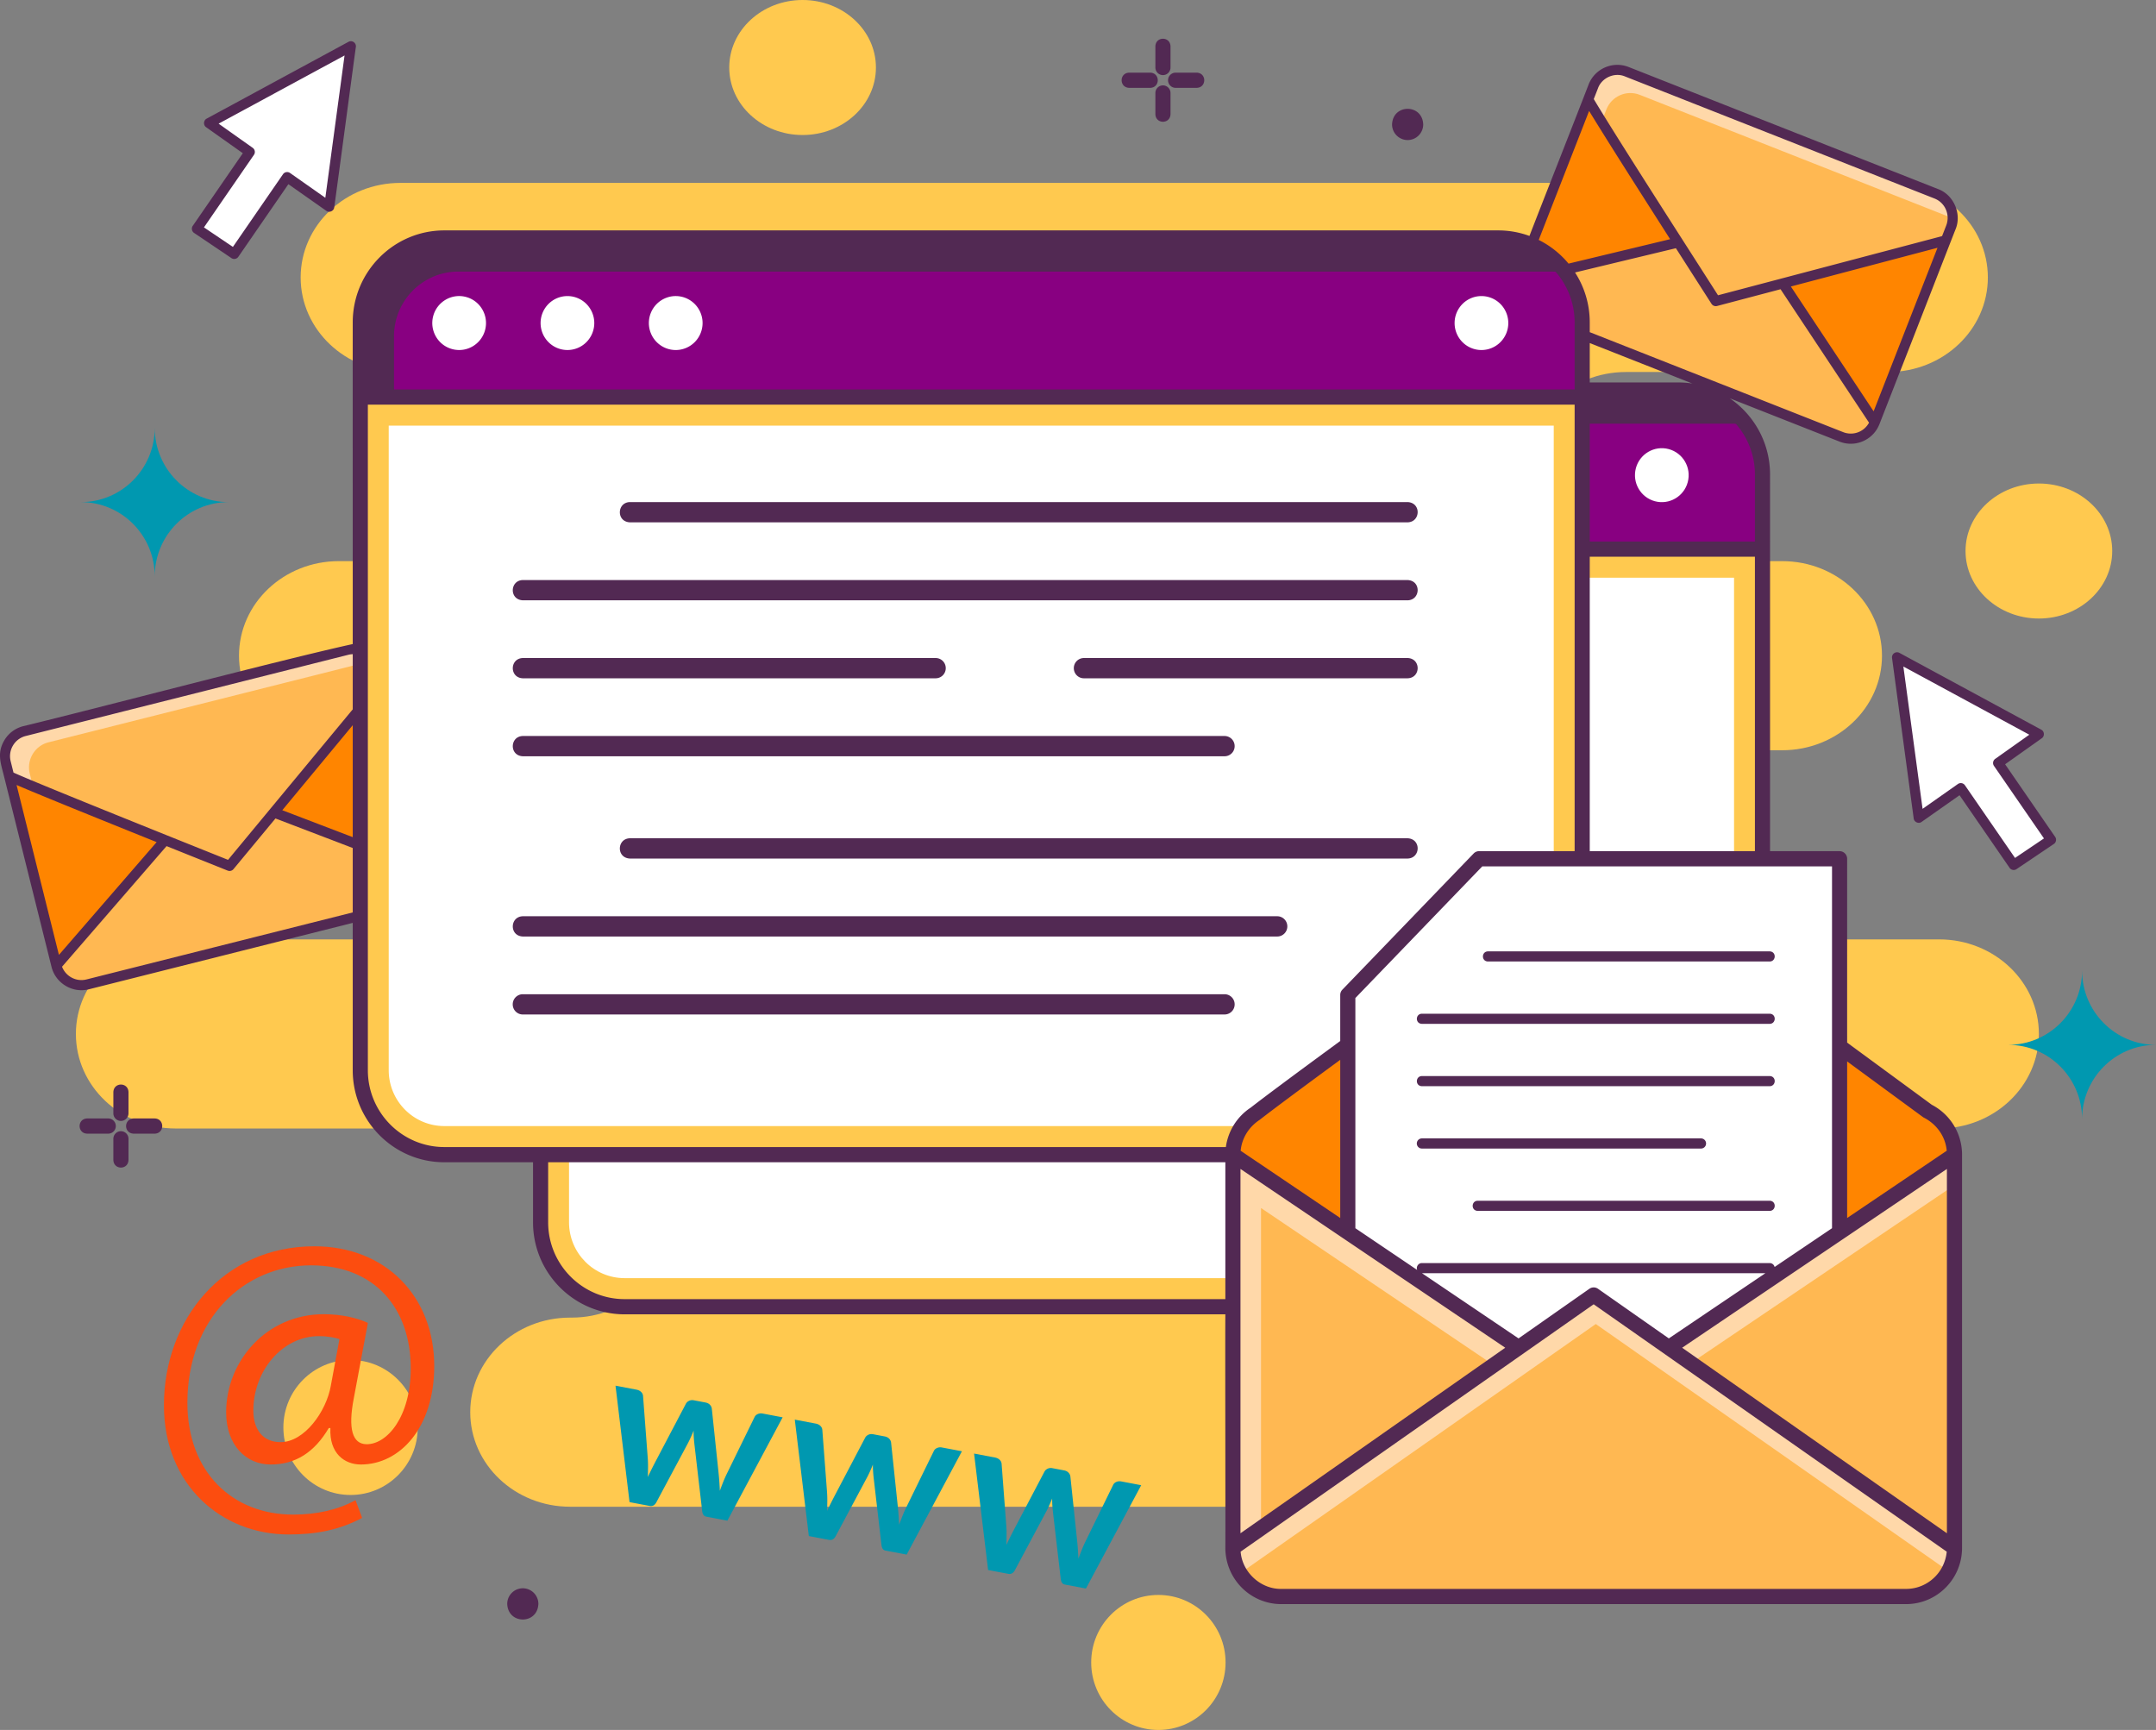<svg width="420" height="337" viewBox="0 0 420 337" fill="none" xmlns="http://www.w3.org/2000/svg">
    <rect x="0" y="0" width="420" height="337" fill="#808080" stroke="none"/>
    <g clip-path="url(#sjlwzow9na)">
        <path d="M225.658 337c7.228 0 13.088-5.888 13.088-13.151s-5.86-13.15-13.088-13.15c-7.228 0-13.087 5.887-13.087 13.15 0 7.263 5.859 13.151 13.087 13.151zM397.184 120.49c7.891 0 14.288-5.888 14.288-13.151s-6.397-13.15-14.288-13.15-14.288 5.887-14.288 13.15c0 7.263 6.397 13.151 14.288 13.151zM156.348 26.301c7.891 0 14.288-5.887 14.288-13.15C170.636 5.888 164.239 0 156.348 0S142.06 5.888 142.06 13.15c0 7.263 6.397 13.151 14.288 13.151z" fill="#FFC94F"/>
        <path d="M307.306 238.253h.367c0 10.173 8.707 18.42 19.447 18.42h5.073c10.74 0 19.447 8.247 19.447 18.421h-.368c0 10.172-8.338 18.42-19.079 18.42H111.052c-10.739 0-19.446-8.247-19.446-18.42 0-10.173 8.707-18.421 19.446-18.421h.314c10.74 0 19.447-8.246 19.447-18.42 0-10.173-8.707-18.421-19.447-18.421H34.231c-10.74 0-19.447-8.246-19.447-18.42 0-10.174 8.707-18.42 19.447-18.42h40.33c10.74 0 19.447-8.247 19.447-18.421 0-10.173-8.707-18.42-19.446-18.42h-8.557c-10.739 0-19.446-8.247-19.446-18.42 0-10.174 8.707-18.421 19.446-18.421h55.281c10.739 0 19.446-8.246 19.446-18.42 0-10.173-8.707-18.42-19.446-18.42H78.015c-10.74 0-19.446-8.247-19.446-18.42 0-10.174 8.707-18.421 19.446-18.421h289.783c10.739 0 19.446 8.246 19.446 18.42 0 10.173-8.707 18.42-19.446 18.42h-51.06c-10.739 0-19.446 8.247-19.446 18.42 0 10.174 8.707 18.421 19.446 18.421h30.437c10.739 0 19.446 8.247 19.446 18.421 0 10.173-8.707 18.42-19.446 18.42h-20.692c-10.74 0-19.446 8.247-19.446 18.42 0 10.174 8.706 18.421 19.446 18.421h51.256c10.739 0 19.446 8.246 19.446 18.42 0 10.174-8.707 18.42-19.446 18.42h-50.618c-10.74 0-19.814 8.247-19.814 18.421h-.001z" fill="#FFC94F"/>
        <path d="M68.292 291.225c7.228 0 13.087-5.887 13.087-13.15 0-7.263-5.859-13.151-13.087-13.151s-13.088 5.888-13.088 13.151 5.86 13.15 13.088 13.15z" fill="#FFC94F"/>
        <path d="M30.142 83.343c0 7.99-6.447 14.469-14.4 14.469 7.953 0 14.4 6.478 14.4 14.468 0-7.99 6.447-14.468 14.4-14.468-7.953 0-14.4-6.479-14.4-14.469zM405.601 189.072c0 7.99-6.448 14.468-14.4 14.468 7.952 0 14.4 6.479 14.4 14.469 0-7.99 6.447-14.469 14.399-14.469-7.952 0-14.399-6.478-14.399-14.468z" fill="#0098B0"/>
        <path d="m1.782 151.173 9.203 36.915 21.178-24.44c-12.51-5.029-29.93-12.07-30.38-12.475zM83.577 169.816l-9.203-36.915-21.018 25.363 30.221 11.552z" fill="#FF8500"/>
        <path d="M44.72 168.683s-5.5-2.199-12.558-5.035l-21.178 24.44c.674 2.703 3.402 4.346 6.093 3.669l62.847-15.818c2.69-.677 4.326-3.418 3.652-6.122l-30.221-11.552-8.634 10.419v-.001z" fill="#FFB852"/>
        <path d="m67.625 126.595-62.848 15.82c-2.69.677-4.326 3.418-3.652 6.122l.657 2.636c.452.405 17.87 7.446 30.38 12.475 7.057 2.837 12.559 5.035 12.559 5.035l8.634-10.419 21.018-25.363-.657-2.636c-.674-2.704-3.402-4.347-6.092-3.67z" fill="#FFD8A9"/>
        <path d="m44.72 168.683 8.635-10.418 21.02-25.364-.658-2.635a4.997 4.997 0 0 0-.723-1.586c-.23.026-.46.044-.692.101l-62.847 15.82c-2.691.677-4.325 3.418-3.651 6.121l.616 2.474c6.114 2.543 17.1 6.978 25.743 10.454a8342.786 8342.786 0 0 0 12.558 5.035v-.002z" fill="#FFB852"/>
        <path d="m309.396 19.35-13.838 35.425 31.365-7.543c-7.28-11.393-17.393-27.288-17.526-27.882h-.001zM365.218 82.25l13.839-35.425-31.769 8.386 17.93 27.039z" fill="#FF8500"/>
        <path d="M334.237 58.658s-3.208-5-7.315-11.427l-31.365 7.543c-1.014 2.594.258 5.523 2.84 6.541l60.31 23.786a5.015 5.015 0 0 0 6.51-2.854l-17.93-27.037-13.051 3.447h.001z" fill="#FFB852"/>
        <path d="m377.204 37.754-60.309-23.786c-2.582-1.02-5.498.26-6.511 2.853l-.988 2.53c.133.593 10.247 16.488 17.526 27.881a8461.816 8461.816 0 0 0 7.315 11.427l13.051-3.446 31.769-8.388.988-2.529c1.013-2.594-.258-5.523-2.84-6.541l-.001-.001z" fill="#FFD8A9"/>
        <path d="m334.237 58.658 13.051-3.445 31.769-8.388.987-2.529c.22-.563.313-1.142.328-1.713-.202-.114-.401-.233-.622-.32l-60.311-23.787c-2.581-1.02-5.496.26-6.51 2.854l-.927 2.374c3.508 5.637 9.889 15.657 14.919 23.53 4.107 6.426 7.315 11.425 7.315 11.425l.001-.001z" fill="#FFB852"/>
        <path d="m119.906 269.934 4.07.771c.387.074.696.226.925.456.229.23.353.492.369.783l.909 12.011c.048.658.068 1.296.061 1.913a190.66 190.66 0 0 1-.036 1.852 57.74 57.74 0 0 1 .824-1.702c.285-.565.583-1.142.894-1.732l5.681-10.807c.135-.263.345-.461.628-.595.283-.134.591-.169.923-.106l2.263.429c.374.071.668.22.884.448.215.228.338.488.369.783l1.297 12.345c.068.632.122 1.243.161 1.835.04.591.075 1.185.107 1.78a56.31 56.31 0 0 1 .658-1.733c.229-.575.494-1.167.795-1.773l5.301-10.836c.121-.265.33-.462.627-.595.297-.13.619-.163.965-.098l3.883.735-10.762 20.129-4.132-.782c-.444-.084-.704-.451-.783-1.099l-1.522-13.1a26.23 26.23 0 0 1-.113-1.286 15.95 15.95 0 0 1-.03-1.269c-.162.402-.329.799-.504 1.191-.174.392-.362.784-.564 1.178l-6.196 11.595c-.309.576-.74.81-1.294.706l-3.925-.743-2.734-22.684h.001zM154.831 276.546l4.069.771c.388.073.697.225.926.455.229.231.352.492.369.784l.909 12.01c.048.658.068 1.296.06 1.913-.009.617-.02 1.235-.036 1.852.264-.569.54-1.136.825-1.702.285-.565.583-1.143.894-1.732l5.681-10.807c.135-.262.345-.46.628-.594.283-.134.591-.17.923-.107l2.263.429c.374.071.668.22.884.448.215.228.338.489.369.783l1.297 12.344c.068.632.121 1.244.162 1.835.04.591.075 1.185.107 1.781.208-.579.427-1.158.658-1.734.229-.575.495-1.166.795-1.772l5.3-10.837c.122-.265.331-.462.628-.594.297-.131.618-.164.965-.098l3.883.734-10.762 20.129-4.132-.782c-.444-.084-.704-.45-.783-1.099l-1.522-13.1a26.19 26.19 0 0 1-.113-1.285 16.47 16.47 0 0 1-.031-1.27c-.161.402-.329.799-.503 1.191-.174.391-.361.784-.565 1.178l-6.195 11.596c-.309.575-.74.81-1.294.705l-3.925-.743-2.734-22.684v.002zM189.755 283.158l4.07.771c.388.074.696.226.926.456.229.23.351.492.369.783l.909 12.011c.048.658.068 1.296.06 1.913-.008.617-.02 1.234-.035 1.852.264-.569.539-1.137.825-1.703.285-.566.582-1.142.894-1.732l5.681-10.807c.135-.262.345-.461.628-.595.283-.133.59-.169.923-.106l2.263.429c.374.071.668.22.883.448.216.228.339.489.37.783l1.297 12.345c.067.632.121 1.243.162 1.835.04.591.075 1.184.106 1.78a52.98 52.98 0 0 1 .659-1.733 24.56 24.56 0 0 1 .794-1.773l5.3-10.836c.121-.265.33-.463.628-.595.296-.131.618-.163.965-.098l3.882.735-10.763 20.129-4.133-.782c-.442-.084-.704-.451-.783-1.1l-1.521-13.099a25.055 25.055 0 0 1-.114-1.286c-.027-.43-.037-.853-.03-1.269-.162.402-.329.799-.503 1.19-.174.393-.362.786-.565 1.18l-6.196 11.595c-.309.576-.74.81-1.293.706l-3.925-.743-2.734-22.685.001.001z" fill="#0098B0"/>
        <path d="m397.181 143.012-27.629-14.963 4.219 31.252 8.201-5.764 10.306 14.953 7.271-4.9-10.306-14.953 7.938-5.625zM40.724 23.979l27.63-14.963-4.22 31.252-8.202-5.764-10.305 14.954-7.27-4.901 10.306-14.953-7.939-5.625z" fill="#fff"/>
        <path d="M326.976 75.99h-205.3c-9.039 0-16.366 7.362-16.366 16.444v145.674c0 9.083 7.327 16.445 16.366 16.445h205.3c9.038 0 16.366-7.362 16.366-16.445V92.434c0-9.082-7.328-16.445-16.366-16.445z" fill="#522953"/>
        <path d="M124.416 82.532c-6.928 0-12.543 5.642-12.543 12.603v153.356c0 1.055.142 2.074.385 3.054a16.223 16.223 0 0 0 9.417 3.008h205.3c9.038 0 16.365-7.362 16.365-16.443V92.434c0-3.563-1.139-6.85-3.054-9.543a12.448 12.448 0 0 0-2.926-.36H124.416z" fill="#880081"/>
        <path d="M105.31 106.973h238.032v131.136c0 9.075-7.334 16.444-16.366 16.444h-205.3c-9.033 0-16.366-7.369-16.366-16.444V106.973z" fill="#FFC94F"/>
        <path d="M337.801 112.541v125.567c0 6.004-4.851 10.877-10.825 10.877h-205.3c-5.976 0-10.827-4.874-10.827-10.879V112.54h226.952v.001zM328.892 93.406c.463-2.865-1.474-5.564-4.325-6.03-2.851-.464-5.537 1.481-6 4.346-.463 2.865 1.473 5.564 4.324 6.029 2.852.465 5.538-1.48 6.001-4.345z" fill="#fff"/>
        <path d="M291.852 46.362h-205.3c-9.038 0-16.366 7.363-16.366 16.445v145.675c0 9.082 7.328 16.444 16.366 16.444h205.3c9.039 0 16.366-7.362 16.366-16.444V62.807c0-9.082-7.327-16.445-16.366-16.445z" fill="#522953"/>
        <path d="M89.295 52.905c-6.928 0-12.543 5.642-12.543 12.603v153.356c0 1.055.142 2.074.385 3.054a16.223 16.223 0 0 0 9.416 3.008h205.3c9.039 0 16.366-7.362 16.366-16.443V62.807c0-3.563-1.14-6.85-3.054-9.543a12.448 12.448 0 0 0-2.926-.359H89.295z" fill="#880081"/>
        <path d="M70.186 77.348h238.032v131.135c0 9.076-7.333 16.444-16.366 16.444h-205.3c-9.032 0-16.366-7.368-16.366-16.444V77.348z" fill="#FFC94F"/>
        <path d="M302.678 82.915v125.568c0 6.003-4.85 10.877-10.825 10.877h-205.3c-5.975 0-10.827-4.875-10.827-10.879V82.914h226.952v.001zM94.506 64.254c.728-2.809-.948-5.679-3.743-6.41-2.795-.732-5.651.952-6.38 3.76-.727 2.81.948 5.68 3.743 6.41 2.796.732 5.652-.951 6.38-3.76zM114.238 66.646a5.274 5.274 0 0 0 0-7.431 5.212 5.212 0 0 0-7.396 0 5.272 5.272 0 0 0 0 7.431 5.212 5.212 0 0 0 7.396 0zM133.635 67.786c2.669-1.11 3.936-4.185 2.831-6.866-1.106-2.681-4.165-3.955-6.833-2.844-2.669 1.11-3.936 4.185-2.831 6.866 1.106 2.681 4.165 3.955 6.833 2.844zM292.291 66.647a5.272 5.272 0 0 0 0-7.432 5.212 5.212 0 0 0-7.396 0 5.274 5.274 0 0 0 0 7.432 5.212 5.212 0 0 0 7.396 0z" fill="#fff"/>
        <path d="M380.743 224.935c0-3.7-2.114-6.896-5.19-8.458l-17.192-12.622v36.193l22.382-15.113zM262.557 203.54c-8.331 6.111-15.254 11.235-18.089 13.453a9.477 9.477 0 0 0-4.293 7.942l22.382 15.112v-36.508.001z" fill="#FF8500"/>
        <path d="m295.836 262.52 14.622-10.247 14.624 10.247 33.278-22.471V167.289h-70.225l-25.578 26.532V240.048l33.279 22.472z" fill="#fff"/>
        <path d="m358.36 240.049-33.278 22.471 55.661 39.002v-76.587l-22.383 15.114zM295.836 262.52l-33.279-22.472-22.382-15.113v76.587l55.661-39.002z" fill="#FFD8A9"/>
        <path d="m325.082 262.52-14.622-10.248-14.623 10.248-55.66 39.002a9.486 9.486 0 0 0 4.158 7.862 9.36 9.36 0 0 0 5.275 1.618h121.698a9.372 9.372 0 0 0 6.671-2.776 9.464 9.464 0 0 0 2.762-6.704l-55.66-39.002h.001z" fill="#FFD8A9"/>
        <path d="M380.743 301.522v-70.66l-21.973 14.836-29.382 19.839 51.355 35.985zM245.656 297.682l45.319-31.756-22.937-15.49-22.382-15.111v62.357zM296.246 268.168l-54.663 38.305a9.489 9.489 0 0 0 2.752 2.91 9.36 9.36 0 0 0 5.275 1.618h121.698c.65 0 1.287-.064 1.901-.191a9.403 9.403 0 0 0 4.77-2.585 9.42 9.42 0 0 0 1.153-1.402c.163-.243.296-.505.435-.762l-54.076-37.893-14.624-10.246-14.623 10.246h.002z" fill="#FFB852"/>
        <path d="M70.543 295.692c-4.414 2.339-8.91 3.226-14.288 3.226-13.165 0-24.322-9.678-24.322-25.165 0-16.616 11.48-30.973 29.3-30.973 13.967 0 23.358 9.84 23.358 23.311 0 12.099-6.742 19.197-14.288 19.197-3.21 0-6.18-2.178-5.94-7.098h-.32c-2.81 4.759-6.503 7.098-11.32 7.098-4.816 0-8.67-3.791-8.67-10.163 0-10.002 7.867-19.115 19.025-19.115 3.452 0 6.502.725 8.589 1.694l-2.73 14.599c-1.203 6.13-.24 8.953 2.408 9.034 4.094.08 8.67-5.404 8.67-14.761 0-11.695-6.984-20.083-19.426-20.083-13.084 0-24.082 10.405-24.082 26.778 0 13.47 8.75 21.778 20.63 21.778 4.575 0 8.83-.969 12.12-2.824l1.285 3.469.001-.002zm-4.414-34.845c-.803-.241-2.168-.564-4.014-.564-7.064 0-12.763 6.695-12.763 14.518 0 3.549 1.767 6.131 5.299 6.131 4.656 0 8.91-5.969 9.792-10.969l1.686-9.115v-.001z" fill="#FC4D0F"/>
        <path d="M274.214 27.283a3.042 3.042 0 0 0 3.035-3.049c-.16-4.044-5.91-4.043-6.068 0a3.042 3.042 0 0 0 3.034 3.049h-.001zM101.845 309.401a3.042 3.042 0 0 0-3.034 3.049c.16 4.044 5.909 4.043 6.068 0a3.042 3.042 0 0 0-3.035-3.049h.001zM219.963 17.114h4.113c1.949-.068 1.951-2.894 0-2.961h-4.113c-1.949.067-1.95 2.892 0 2.96zM227.543 15.633c0 .817.66 1.48 1.473 1.48h4.115c1.949-.067 1.951-2.891 0-2.96h-4.115c-.813 0-1.473.663-1.473 1.48zM226.548 16.634c-.813 0-1.474.663-1.474 1.48v4.135c.068 1.959 2.88 1.96 2.947 0v-4.134c0-.817-.66-1.481-1.473-1.481zM226.548 14.631c.813 0 1.473-.663 1.473-1.48V9.016c-.067-1.959-2.879-1.96-2.947 0v4.135c0 .817.661 1.48 1.474 1.48zM22.56 219.359c0-.817-.66-1.481-1.473-1.481h-4.115c-1.95.068-1.95 2.893 0 2.961h4.115c.813 0 1.473-.663 1.473-1.48zM30.142 217.878h-4.115c-1.942.084-1.96 2.882 0 2.961h4.115c1.953-.064 1.942-2.902 0-2.961zM23.558 220.361c-.814 0-1.474.663-1.474 1.48v4.135c.067 1.959 2.878 1.96 2.947 0v-4.135c0-.817-.66-1.48-1.473-1.48zM23.558 218.358c.818.001 1.466-.684 1.473-1.481v-4.134c-.067-1.958-2.878-1.96-2.947 0v4.134c0 .817.66 1.481 1.474 1.481zM400.356 163.027l-9.751-14.147 7.142-5.063c.589-.39.534-1.357-.1-1.674l-27.628-14.963a.977.977 0 0 0-1.024.058.987.987 0 0 0-.415.944l4.218 31.251c.077.707.959 1.108 1.536.677l7.395-5.197 9.743 14.137a.976.976 0 0 0 1.354.258l7.27-4.899c.449-.289.573-.947.26-1.382zm-7.819 4.101-9.756-14.155a.98.98 0 0 0-1.369-.247l-6.883 4.837-3.743-27.726 24.532 13.285-6.641 4.708a.99.99 0 0 0-.242 1.369l9.738 14.128-5.636 3.801zM37.81 45.377l7.27 4.9a.977.977 0 0 0 1.354-.258l9.744-14.14 7.394 5.197c.57.425 1.462.035 1.535-.677.044-.062 4.181-31.16 4.22-31.25a.988.988 0 0 0-.415-.945.973.973 0 0 0-1.024-.058L40.259 23.109c-.629.318-.693 1.284-.1 1.674l7.143 5.063-9.752 14.15c-.312.433-.187 1.092.26 1.38v.001zm11.66-15.213a.987.987 0 0 0-.241-1.367l-6.642-4.707L67.12 10.805 63.377 38.53l-6.881-4.837a.994.994 0 0 0-.735-.16.987.987 0 0 0-.634.41L45.37 48.098l-5.639-3.802 9.738-14.131.001-.001zM122.703 101.753h151.511c2.542-.072 2.666-3.82 0-3.948H122.703c-2.541.072-2.666 3.821 0 3.948zM101.847 116.943h172.367c2.525-.064 2.681-3.816 0-3.948H101.847c-2.525.064-2.681 3.816 0 3.948zM101.847 132.133h80.427a1.968 1.968 0 0 0 1.964-1.974 1.968 1.968 0 0 0-1.964-1.974h-80.427c-2.577.084-2.627 3.844 0 3.949v-.001zM274.214 128.185h-63.065a1.968 1.968 0 0 0-1.964 1.974c0 1.091.878 1.974 1.964 1.974h63.065c2.583-.086 2.621-3.846 0-3.949v.001zM274.214 163.297H122.703c-2.541.073-2.666 3.821 0 3.949h151.511c2.542-.073 2.666-3.821 0-3.949zM101.847 182.434h146.966a1.967 1.967 0 0 0 1.964-1.973 1.967 1.967 0 0 0-1.964-1.974H101.847c-2.543.071-2.662 3.827 0 3.948v-.001zM240.517 195.65a1.967 1.967 0 0 0-1.964-1.973H101.847a1.967 1.967 0 0 0-1.965 1.973c0 1.092.879 1.974 1.965 1.974h136.706a1.967 1.967 0 0 0 1.964-1.974zM101.847 147.322h136.706a1.967 1.967 0 0 0 1.964-1.973 1.968 1.968 0 0 0-1.964-1.974H101.847c-2.55.073-2.655 3.829 0 3.948v-.001z" fill="#522953"/>
        <path d="m376.328 215.213-16.495-12.107c-.003-8.846.002-27.071 0-35.816 0-.817-.66-1.481-1.473-1.481h-13.546V92.433c0-6.167-3.118-11.618-7.852-14.844l21.385 8.435a5.939 5.939 0 0 0 4.595-.087 5.99 5.99 0 0 0 3.19-3.326l4.014-10.275c.567-1.386 10.52-26.98 10.812-27.679 1.239-3.003-.367-6.696-3.396-7.822l-60.309-23.787c-3.077-1.206-6.574.314-7.785 3.413-2.938 7.63-8.605 21.948-11.523 29.5a17.669 17.669 0 0 0-6.094-1.078H86.553c-9.835 0-17.839 8.042-17.839 17.925-.013 17.532.01 45.11 0 62.657-13.948 3.06-49.825 12.53-64.175 15.992a5.965 5.965 0 0 0-3.691 2.751c-1.52 2.577-.657 4.57-.02 7.204 0 .002 9.205 36.915 9.204 36.918.794 3.25 4.157 5.197 7.284 4.385 9.22-2.322 42.791-10.768 51.398-12.936.006 1.231-.003 26.782 0 28.705-.008 9.83 7.963 17.924 17.84 17.925h17.283v11.701c0 8.567 6.016 15.747 14.024 17.507 1.23.271 2.505.418 3.816.418h117.027c-.052 5.911.039 40.454 0 45.489 0 3.644 1.798 7.043 4.808 9.087a10.811 10.811 0 0 0 6.1 1.873h121.697c.747 0 1.485-.076 2.199-.224 2.779-.56 5.258-2.244 6.848-4.607a10.957 10.957 0 0 0 1.861-6.129v-76.588a10.942 10.942 0 0 0-5.888-9.722l-.001-.001zM30.512 164.049 11.48 186.015l-8.251-33.098c2.885 1.246 9.902 4.14 27.283 11.132zm38.202 13.693-51.873 13.056c-1.996.503-4.03-.591-4.754-2.479l20.36-23.496a6619.885 6619.885 0 0 0 11.662 4.676c.213.088.39.165.614.171.288-.009.567-.131.754-.355l8.185-9.877 15.052 5.754v12.551-.001zm0-14.665-13.722-5.245 13.722-16.559v21.804zm0-33.394v8.504c-7.183 8.668-17.125 20.663-24.29 29.313-11.068-4.427-37.405-14.994-41.796-16.998l-.548-2.207a4.046 4.046 0 0 1 .452-3.073 4.005 4.005 0 0 1 2.483-1.85l62.848-15.819h.002c.28-.071.566-.109.85-.119v2.249zm192.371 107.586-19.399-13.1c.23-2.411 1.542-4.597 3.687-6.009 2.302-1.801 7.581-5.734 15.712-11.706v30.815zm-15.429 58.608-4.006 2.807v-70.972l51.578 34.83-47.572 33.335zm50.164-35.152-18.806-12.699h66.889l-18.806 12.699-13.795-9.667a1.47 1.47 0 0 0-1.685 0l-13.797 9.667zm83.449-33.013v70.972l-51.579-36.142 51.579-34.83zm-19.435-20.942 14.851 10.9c2.548 1.274 4.3 3.679 4.548 6.499l-19.399 13.1V206.77zm-2.946-38.002v70.49l-11.184 7.552a.98.98 0 0 0-.953-.759h-67.764c-.673-.014-1.172.712-.915 1.338l-12.04-8.131v-44.839l24.726-25.651h68.13zm-19.086-2.961h-28.11v-57.355h32.175v57.355h-4.065zm.351-83.248a14.944 14.944 0 0 1 3.715 9.872v13.06h-32.175V77.466h17.283c4.449 0 8.447 1.974 11.178 5.092h-.001zm-11.178-8.053h-17.283v-7.675l19.979 7.88a17.848 17.848 0 0 0-2.696-.206v.001zm32.091 9.677-49.374-19.475v-1.903c0-3.584-1.057-6.923-2.868-9.727 2.428-.585 16.894-4.063 19.649-4.725 3.925 6.14 6.94 10.837 6.94 10.837a.986.986 0 0 0 1.075.42l12.373-3.266 17.236 25.992a4.03 4.03 0 0 1-5.03 1.848l-.001-.001zm5.926-4.058L348.87 55.813c2.207-.584 25.687-6.783 28.565-7.543l-12.443 31.855zM311.3 17.179c.752-2.048 3.229-3.136 5.237-2.296l60.31 23.787a4.01 4.01 0 0 1 2.227 2.155c.424.992.448 2.097.056 3.108l-.805 2.063-43.646 11.523c-5.67-8.884-19.815-30.854-24.206-38.222l.829-2.118h-.002zm-1.733 4.435c4.34 7.09 9.933 15.797 15.782 24.98l-19.787 4.758a17.983 17.983 0 0 0-5.81-4.613l9.815-25.125zM71.661 62.807c0-8.252 6.68-14.964 14.892-14.964h205.299c4.45 0 8.447 1.972 11.178 5.09a14.94 14.94 0 0 1 3.715 9.874v13.06H71.661v-13.06zm14.892 160.64c-8.212 0-14.892-6.712-14.892-14.964V78.827h235.085v86.981c-2.585.007-15.735-.005-18.611 0-.398 0-.78.162-1.059.452l-25.577 26.532a1.487 1.487 0 0 0-.414 1.029v8.968c-9.142 6.707-15.035 11.092-17.422 12.965a10.966 10.966 0 0 0-4.856 7.694H86.553v-.001zm35.123 29.625c-8.213 0-14.893-6.711-14.893-14.964v-11.7h131.92v26.664H121.676zm256.691 52.148c-1.084 2.115-3.141 3.674-5.454 4.139a7.833 7.833 0 0 1-1.606.162H249.61c-4.01.071-7.621-3.243-7.927-7.252l68.774-48.192c8.849 6.203 58.824 41.22 68.775 48.192a7.982 7.982 0 0 1-.866 2.951h.001z" fill="#522953"/>
        <path d="M344.751 197.474h-67.764c-1.27.028-1.323 1.928 0 1.973h67.764c1.27-.028 1.323-1.928 0-1.973zM289.857 187.303h54.893c1.278-.031 1.316-1.929 0-1.973h-54.893c-1.278.031-1.316 1.929 0 1.973zM344.751 209.618h-67.764c-1.27.028-1.323 1.929 0 1.974h67.764c1.27-.029 1.323-1.929 0-1.974zM332.352 222.752a.985.985 0 0 0-.983-.988h-54.383a.985.985 0 0 0-.983.988c0 .546.439.987.983.987h54.383a.984.984 0 0 0 .983-.987zM344.751 233.908h-56.892c-1.277.031-1.317 1.93 0 1.974h56.892c1.277-.03 1.317-1.93 0-1.974z" fill="#522953"/>
    </g>
    <defs>
        <clipPath id="sjlwzow9na">
            <path fill="#fff" d="M0 0h420v337H0z"/>
        </clipPath>
    </defs>
</svg>

